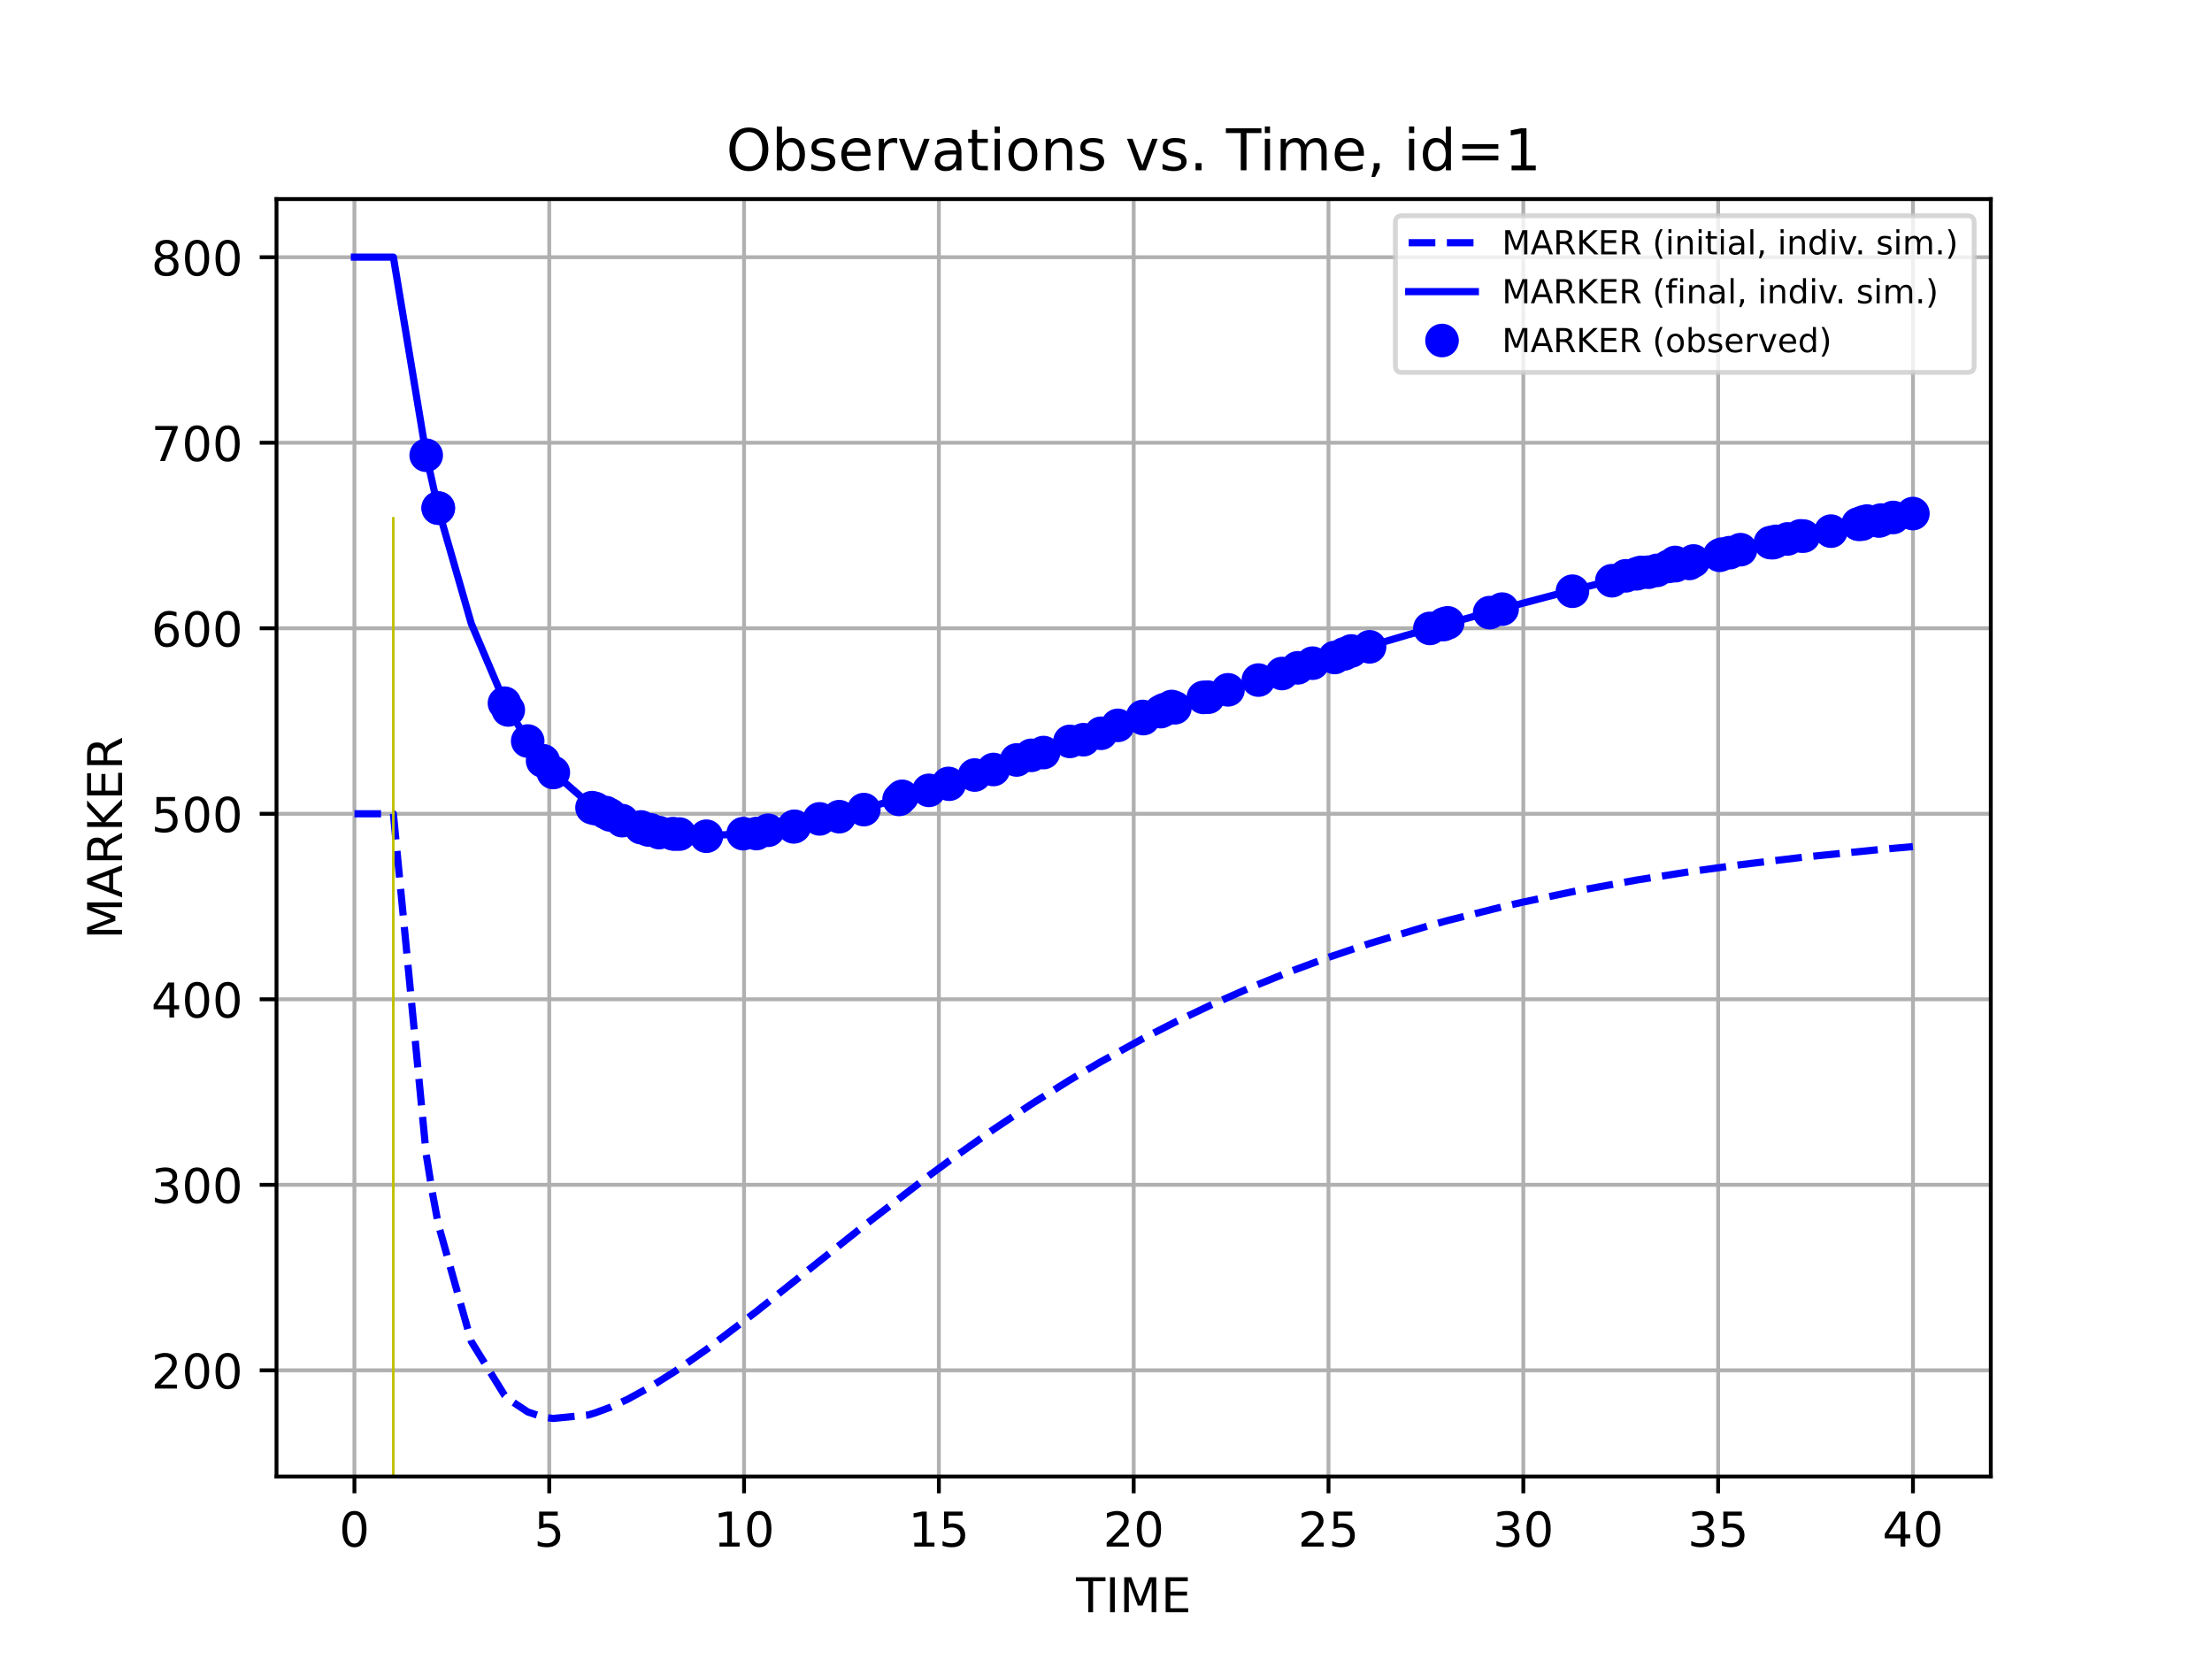 <?xml version="1.0" encoding="utf-8" standalone="no"?>
<!DOCTYPE svg PUBLIC "-//W3C//DTD SVG 1.1//EN"
  "http://www.w3.org/Graphics/SVG/1.1/DTD/svg11.dtd">
<!-- Created with matplotlib (https://matplotlib.org/) -->
<svg height="345.6pt" version="1.1" viewBox="0 0 460.8 345.6" width="460.8pt" xmlns="http://www.w3.org/2000/svg" xmlns:xlink="http://www.w3.org/1999/xlink">
 <defs>
  <style type="text/css">*{stroke-linecap:butt;stroke-linejoin:round;}</style>
 </defs>
 <g id="figure_1">
  <g id="patch_1">
   <path d="M 0 345.6 
L 460.8 345.6 
L 460.8 0 
L 0 0 
z
" style="fill:#ffffff;"/>
  </g>
  <g id="axes_1">
   <g id="patch_2">
    <path d="M 57.6 307.584 
L 414.72 307.584 
L 414.72 41.472 
L 57.6 41.472 
z
" style="fill:#ffffff;"/>
   </g>
   <g id="matplotlib.axis_1">
    <g id="xtick_1">
     <g id="line2d_1">
      <path clip-path="url(#p954322aeba)" d="M 73.833 307.584 
L 73.833 41.472 
" style="fill:none;stroke:#b0b0b0;stroke-linecap:square;stroke-width:0.8;"/>
     </g>
     <g id="line2d_2">
      <defs>
       <path d="M 0 0 
L 0 3.5 
" id="ma1363d4e1a" style="stroke:#000000;stroke-width:0.8;"/>
      </defs>
      <g>
       <use style="stroke:#000000;stroke-width:0.8;" x="73.833" xlink:href="#ma1363d4e1a" y="307.584"/>
      </g>
     </g>
     <g id="text_1">
      <!-- 0 -->
      <g transform="translate(70.651 322.182)scale(0.1 -0.1)">
       <defs>
        <path d="M 31.781 66.406 
Q 24.172 66.406 20.328 58.906 
Q 16.5 51.422 16.5 36.375 
Q 16.5 21.391 20.328 13.891 
Q 24.172 6.391 31.781 6.391 
Q 39.453 6.391 43.281 13.891 
Q 47.125 21.391 47.125 36.375 
Q 47.125 51.422 43.281 58.906 
Q 39.453 66.406 31.781 66.406 
z
M 31.781 74.219 
Q 44.047 74.219 50.516 64.516 
Q 56.984 54.828 56.984 36.375 
Q 56.984 17.969 50.516 8.266 
Q 44.047 -1.422 31.781 -1.422 
Q 19.531 -1.422 13.062 8.266 
Q 6.594 17.969 6.594 36.375 
Q 6.594 54.828 13.062 64.516 
Q 19.531 74.219 31.781 74.219 
z
" id="DejaVuSans-48"/>
       </defs>
       <use xlink:href="#DejaVuSans-48"/>
      </g>
     </g>
    </g>
    <g id="xtick_2">
     <g id="line2d_3">
      <path clip-path="url(#p954322aeba)" d="M 114.417 307.584 
L 114.417 41.472 
" style="fill:none;stroke:#b0b0b0;stroke-linecap:square;stroke-width:0.8;"/>
     </g>
     <g id="line2d_4">
      <g>
       <use style="stroke:#000000;stroke-width:0.8;" x="114.417" xlink:href="#ma1363d4e1a" y="307.584"/>
      </g>
     </g>
     <g id="text_2">
      <!-- 5 -->
      <g transform="translate(111.235 322.182)scale(0.1 -0.1)">
       <defs>
        <path d="M 10.797 72.906 
L 49.516 72.906 
L 49.516 64.594 
L 19.828 64.594 
L 19.828 46.734 
Q 21.969 47.469 24.109 47.828 
Q 26.266 48.188 28.422 48.188 
Q 40.625 48.188 47.75 41.5 
Q 54.891 34.812 54.891 23.391 
Q 54.891 11.625 47.562 5.094 
Q 40.234 -1.422 26.906 -1.422 
Q 22.312 -1.422 17.547 -0.641 
Q 12.797 0.141 7.719 1.703 
L 7.719 11.625 
Q 12.109 9.234 16.797 8.062 
Q 21.484 6.891 26.703 6.891 
Q 35.156 6.891 40.078 11.328 
Q 45.016 15.766 45.016 23.391 
Q 45.016 31 40.078 35.438 
Q 35.156 39.891 26.703 39.891 
Q 22.75 39.891 18.812 39.016 
Q 14.891 38.141 10.797 36.281 
z
" id="DejaVuSans-53"/>
       </defs>
       <use xlink:href="#DejaVuSans-53"/>
      </g>
     </g>
    </g>
    <g id="xtick_3">
     <g id="line2d_5">
      <path clip-path="url(#p954322aeba)" d="M 155.001 307.584 
L 155.001 41.472 
" style="fill:none;stroke:#b0b0b0;stroke-linecap:square;stroke-width:0.8;"/>
     </g>
     <g id="line2d_6">
      <g>
       <use style="stroke:#000000;stroke-width:0.8;" x="155.001" xlink:href="#ma1363d4e1a" y="307.584"/>
      </g>
     </g>
     <g id="text_3">
      <!-- 10 -->
      <g transform="translate(148.638 322.182)scale(0.1 -0.1)">
       <defs>
        <path d="M 12.406 8.297 
L 28.516 8.297 
L 28.516 63.922 
L 10.984 60.406 
L 10.984 69.391 
L 28.422 72.906 
L 38.281 72.906 
L 38.281 8.297 
L 54.391 8.297 
L 54.391 0 
L 12.406 0 
z
" id="DejaVuSans-49"/>
       </defs>
       <use xlink:href="#DejaVuSans-49"/>
       <use x="63.623" xlink:href="#DejaVuSans-48"/>
      </g>
     </g>
    </g>
    <g id="xtick_4">
     <g id="line2d_7">
      <path clip-path="url(#p954322aeba)" d="M 195.584 307.584 
L 195.584 41.472 
" style="fill:none;stroke:#b0b0b0;stroke-linecap:square;stroke-width:0.8;"/>
     </g>
     <g id="line2d_8">
      <g>
       <use style="stroke:#000000;stroke-width:0.8;" x="195.584" xlink:href="#ma1363d4e1a" y="307.584"/>
      </g>
     </g>
     <g id="text_4">
      <!-- 15 -->
      <g transform="translate(189.222 322.182)scale(0.1 -0.1)">
       <use xlink:href="#DejaVuSans-49"/>
       <use x="63.623" xlink:href="#DejaVuSans-53"/>
      </g>
     </g>
    </g>
    <g id="xtick_5">
     <g id="line2d_9">
      <path clip-path="url(#p954322aeba)" d="M 236.168 307.584 
L 236.168 41.472 
" style="fill:none;stroke:#b0b0b0;stroke-linecap:square;stroke-width:0.8;"/>
     </g>
     <g id="line2d_10">
      <g>
       <use style="stroke:#000000;stroke-width:0.8;" x="236.168" xlink:href="#ma1363d4e1a" y="307.584"/>
      </g>
     </g>
     <g id="text_5">
      <!-- 20 -->
      <g transform="translate(229.806 322.182)scale(0.1 -0.1)">
       <defs>
        <path d="M 19.188 8.297 
L 53.609 8.297 
L 53.609 0 
L 7.328 0 
L 7.328 8.297 
Q 12.938 14.109 22.625 23.891 
Q 32.328 33.688 34.812 36.531 
Q 39.547 41.844 41.422 45.531 
Q 43.312 49.219 43.312 52.781 
Q 43.312 58.594 39.234 62.25 
Q 35.156 65.922 28.609 65.922 
Q 23.969 65.922 18.812 64.312 
Q 13.672 62.703 7.812 59.422 
L 7.812 69.391 
Q 13.766 71.781 18.938 73 
Q 24.125 74.219 28.422 74.219 
Q 39.75 74.219 46.484 68.547 
Q 53.219 62.891 53.219 53.422 
Q 53.219 48.922 51.531 44.891 
Q 49.859 40.875 45.406 35.406 
Q 44.188 33.984 37.641 27.219 
Q 31.109 20.453 19.188 8.297 
z
" id="DejaVuSans-50"/>
       </defs>
       <use xlink:href="#DejaVuSans-50"/>
       <use x="63.623" xlink:href="#DejaVuSans-48"/>
      </g>
     </g>
    </g>
    <g id="xtick_6">
     <g id="line2d_11">
      <path clip-path="url(#p954322aeba)" d="M 276.752 307.584 
L 276.752 41.472 
" style="fill:none;stroke:#b0b0b0;stroke-linecap:square;stroke-width:0.8;"/>
     </g>
     <g id="line2d_12">
      <g>
       <use style="stroke:#000000;stroke-width:0.8;" x="276.752" xlink:href="#ma1363d4e1a" y="307.584"/>
      </g>
     </g>
     <g id="text_6">
      <!-- 25 -->
      <g transform="translate(270.39 322.182)scale(0.1 -0.1)">
       <use xlink:href="#DejaVuSans-50"/>
       <use x="63.623" xlink:href="#DejaVuSans-53"/>
      </g>
     </g>
    </g>
    <g id="xtick_7">
     <g id="line2d_13">
      <path clip-path="url(#p954322aeba)" d="M 317.336 307.584 
L 317.336 41.472 
" style="fill:none;stroke:#b0b0b0;stroke-linecap:square;stroke-width:0.8;"/>
     </g>
     <g id="line2d_14">
      <g>
       <use style="stroke:#000000;stroke-width:0.8;" x="317.336" xlink:href="#ma1363d4e1a" y="307.584"/>
      </g>
     </g>
     <g id="text_7">
      <!-- 30 -->
      <g transform="translate(310.974 322.182)scale(0.1 -0.1)">
       <defs>
        <path d="M 40.578 39.312 
Q 47.656 37.797 51.625 33 
Q 55.609 28.219 55.609 21.188 
Q 55.609 10.406 48.188 4.484 
Q 40.766 -1.422 27.094 -1.422 
Q 22.516 -1.422 17.656 -0.516 
Q 12.797 0.391 7.625 2.203 
L 7.625 11.719 
Q 11.719 9.328 16.594 8.109 
Q 21.484 6.891 26.812 6.891 
Q 36.078 6.891 40.938 10.547 
Q 45.797 14.203 45.797 21.188 
Q 45.797 27.641 41.281 31.266 
Q 36.766 34.906 28.719 34.906 
L 20.219 34.906 
L 20.219 43.016 
L 29.109 43.016 
Q 36.375 43.016 40.234 45.922 
Q 44.094 48.828 44.094 54.297 
Q 44.094 59.906 40.109 62.906 
Q 36.141 65.922 28.719 65.922 
Q 24.656 65.922 20.016 65.031 
Q 15.375 64.156 9.812 62.312 
L 9.812 71.094 
Q 15.438 72.656 20.344 73.438 
Q 25.25 74.219 29.594 74.219 
Q 40.828 74.219 47.359 69.109 
Q 53.906 64.016 53.906 55.328 
Q 53.906 49.266 50.438 45.094 
Q 46.969 40.922 40.578 39.312 
z
" id="DejaVuSans-51"/>
       </defs>
       <use xlink:href="#DejaVuSans-51"/>
       <use x="63.623" xlink:href="#DejaVuSans-48"/>
      </g>
     </g>
    </g>
    <g id="xtick_8">
     <g id="line2d_15">
      <path clip-path="url(#p954322aeba)" d="M 357.92 307.584 
L 357.92 41.472 
" style="fill:none;stroke:#b0b0b0;stroke-linecap:square;stroke-width:0.8;"/>
     </g>
     <g id="line2d_16">
      <g>
       <use style="stroke:#000000;stroke-width:0.8;" x="357.92" xlink:href="#ma1363d4e1a" y="307.584"/>
      </g>
     </g>
     <g id="text_8">
      <!-- 35 -->
      <g transform="translate(351.558 322.182)scale(0.1 -0.1)">
       <use xlink:href="#DejaVuSans-51"/>
       <use x="63.623" xlink:href="#DejaVuSans-53"/>
      </g>
     </g>
    </g>
    <g id="xtick_9">
     <g id="line2d_17">
      <path clip-path="url(#p954322aeba)" d="M 398.504 307.584 
L 398.504 41.472 
" style="fill:none;stroke:#b0b0b0;stroke-linecap:square;stroke-width:0.8;"/>
     </g>
     <g id="line2d_18">
      <g>
       <use style="stroke:#000000;stroke-width:0.8;" x="398.504" xlink:href="#ma1363d4e1a" y="307.584"/>
      </g>
     </g>
     <g id="text_9">
      <!-- 40 -->
      <g transform="translate(392.141 322.182)scale(0.1 -0.1)">
       <defs>
        <path d="M 37.797 64.312 
L 12.891 25.391 
L 37.797 25.391 
z
M 35.203 72.906 
L 47.609 72.906 
L 47.609 25.391 
L 58.016 25.391 
L 58.016 17.188 
L 47.609 17.188 
L 47.609 0 
L 37.797 0 
L 37.797 17.188 
L 4.891 17.188 
L 4.891 26.703 
z
" id="DejaVuSans-52"/>
       </defs>
       <use xlink:href="#DejaVuSans-52"/>
       <use x="63.623" xlink:href="#DejaVuSans-48"/>
      </g>
     </g>
    </g>
    <g id="text_10">
     <!-- TIME -->
     <g transform="translate(224.158 335.861)scale(0.1 -0.1)">
      <defs>
       <path d="M -0.297 72.906 
L 61.375 72.906 
L 61.375 64.594 
L 35.5 64.594 
L 35.5 0 
L 25.594 0 
L 25.594 64.594 
L -0.297 64.594 
z
" id="DejaVuSans-84"/>
       <path d="M 9.812 72.906 
L 19.672 72.906 
L 19.672 0 
L 9.812 0 
z
" id="DejaVuSans-73"/>
       <path d="M 9.812 72.906 
L 24.516 72.906 
L 43.109 23.297 
L 61.812 72.906 
L 76.516 72.906 
L 76.516 0 
L 66.891 0 
L 66.891 64.016 
L 48.094 14.016 
L 38.188 14.016 
L 19.391 64.016 
L 19.391 0 
L 9.812 0 
z
" id="DejaVuSans-77"/>
       <path d="M 9.812 72.906 
L 55.906 72.906 
L 55.906 64.594 
L 19.672 64.594 
L 19.672 43.016 
L 54.391 43.016 
L 54.391 34.719 
L 19.672 34.719 
L 19.672 8.297 
L 56.781 8.297 
L 56.781 0 
L 9.812 0 
z
" id="DejaVuSans-69"/>
      </defs>
      <use xlink:href="#DejaVuSans-84"/>
      <use x="61.084" xlink:href="#DejaVuSans-73"/>
      <use x="90.576" xlink:href="#DejaVuSans-77"/>
      <use x="176.855" xlink:href="#DejaVuSans-69"/>
     </g>
    </g>
   </g>
   <g id="matplotlib.axis_2">
    <g id="ytick_1">
     <g id="line2d_19">
      <path clip-path="url(#p954322aeba)" d="M 57.6 285.463 
L 414.72 285.463 
" style="fill:none;stroke:#b0b0b0;stroke-linecap:square;stroke-width:0.8;"/>
     </g>
     <g id="line2d_20">
      <defs>
       <path d="M 0 0 
L -3.5 0 
" id="m8d30c77fad" style="stroke:#000000;stroke-width:0.8;"/>
      </defs>
      <g>
       <use style="stroke:#000000;stroke-width:0.8;" x="57.6" xlink:href="#m8d30c77fad" y="285.463"/>
      </g>
     </g>
     <g id="text_11">
      <!-- 200 -->
      <g transform="translate(31.512 289.262)scale(0.1 -0.1)">
       <use xlink:href="#DejaVuSans-50"/>
       <use x="63.623" xlink:href="#DejaVuSans-48"/>
       <use x="127.246" xlink:href="#DejaVuSans-48"/>
      </g>
     </g>
    </g>
    <g id="ytick_2">
     <g id="line2d_21">
      <path clip-path="url(#p954322aeba)" d="M 57.6 246.817 
L 414.72 246.817 
" style="fill:none;stroke:#b0b0b0;stroke-linecap:square;stroke-width:0.8;"/>
     </g>
     <g id="line2d_22">
      <g>
       <use style="stroke:#000000;stroke-width:0.8;" x="57.6" xlink:href="#m8d30c77fad" y="246.817"/>
      </g>
     </g>
     <g id="text_12">
      <!-- 300 -->
      <g transform="translate(31.512 250.616)scale(0.1 -0.1)">
       <use xlink:href="#DejaVuSans-51"/>
       <use x="63.623" xlink:href="#DejaVuSans-48"/>
       <use x="127.246" xlink:href="#DejaVuSans-48"/>
      </g>
     </g>
    </g>
    <g id="ytick_3">
     <g id="line2d_23">
      <path clip-path="url(#p954322aeba)" d="M 57.6 208.171 
L 414.72 208.171 
" style="fill:none;stroke:#b0b0b0;stroke-linecap:square;stroke-width:0.8;"/>
     </g>
     <g id="line2d_24">
      <g>
       <use style="stroke:#000000;stroke-width:0.8;" x="57.6" xlink:href="#m8d30c77fad" y="208.171"/>
      </g>
     </g>
     <g id="text_13">
      <!-- 400 -->
      <g transform="translate(31.512 211.97)scale(0.1 -0.1)">
       <use xlink:href="#DejaVuSans-52"/>
       <use x="63.623" xlink:href="#DejaVuSans-48"/>
       <use x="127.246" xlink:href="#DejaVuSans-48"/>
      </g>
     </g>
    </g>
    <g id="ytick_4">
     <g id="line2d_25">
      <path clip-path="url(#p954322aeba)" d="M 57.6 169.525 
L 414.72 169.525 
" style="fill:none;stroke:#b0b0b0;stroke-linecap:square;stroke-width:0.8;"/>
     </g>
     <g id="line2d_26">
      <g>
       <use style="stroke:#000000;stroke-width:0.8;" x="57.6" xlink:href="#m8d30c77fad" y="169.525"/>
      </g>
     </g>
     <g id="text_14">
      <!-- 500 -->
      <g transform="translate(31.512 173.324)scale(0.1 -0.1)">
       <use xlink:href="#DejaVuSans-53"/>
       <use x="63.623" xlink:href="#DejaVuSans-48"/>
       <use x="127.246" xlink:href="#DejaVuSans-48"/>
      </g>
     </g>
    </g>
    <g id="ytick_5">
     <g id="line2d_27">
      <path clip-path="url(#p954322aeba)" d="M 57.6 130.879 
L 414.72 130.879 
" style="fill:none;stroke:#b0b0b0;stroke-linecap:square;stroke-width:0.8;"/>
     </g>
     <g id="line2d_28">
      <g>
       <use style="stroke:#000000;stroke-width:0.8;" x="57.6" xlink:href="#m8d30c77fad" y="130.879"/>
      </g>
     </g>
     <g id="text_15">
      <!-- 600 -->
      <g transform="translate(31.512 134.678)scale(0.1 -0.1)">
       <defs>
        <path d="M 33.016 40.375 
Q 26.375 40.375 22.484 35.828 
Q 18.609 31.297 18.609 23.391 
Q 18.609 15.531 22.484 10.953 
Q 26.375 6.391 33.016 6.391 
Q 39.656 6.391 43.531 10.953 
Q 47.406 15.531 47.406 23.391 
Q 47.406 31.297 43.531 35.828 
Q 39.656 40.375 33.016 40.375 
z
M 52.594 71.297 
L 52.594 62.312 
Q 48.875 64.062 45.094 64.984 
Q 41.312 65.922 37.594 65.922 
Q 27.828 65.922 22.672 59.328 
Q 17.531 52.734 16.797 39.406 
Q 19.672 43.656 24.016 45.922 
Q 28.375 48.188 33.594 48.188 
Q 44.578 48.188 50.953 41.516 
Q 57.328 34.859 57.328 23.391 
Q 57.328 12.156 50.688 5.359 
Q 44.047 -1.422 33.016 -1.422 
Q 20.359 -1.422 13.672 8.266 
Q 6.984 17.969 6.984 36.375 
Q 6.984 53.656 15.188 63.938 
Q 23.391 74.219 37.203 74.219 
Q 40.922 74.219 44.703 73.484 
Q 48.484 72.75 52.594 71.297 
z
" id="DejaVuSans-54"/>
       </defs>
       <use xlink:href="#DejaVuSans-54"/>
       <use x="63.623" xlink:href="#DejaVuSans-48"/>
       <use x="127.246" xlink:href="#DejaVuSans-48"/>
      </g>
     </g>
    </g>
    <g id="ytick_6">
     <g id="line2d_29">
      <path clip-path="url(#p954322aeba)" d="M 57.6 92.233 
L 414.72 92.233 
" style="fill:none;stroke:#b0b0b0;stroke-linecap:square;stroke-width:0.8;"/>
     </g>
     <g id="line2d_30">
      <g>
       <use style="stroke:#000000;stroke-width:0.8;" x="57.6" xlink:href="#m8d30c77fad" y="92.233"/>
      </g>
     </g>
     <g id="text_16">
      <!-- 700 -->
      <g transform="translate(31.512 96.032)scale(0.1 -0.1)">
       <defs>
        <path d="M 8.203 72.906 
L 55.078 72.906 
L 55.078 68.703 
L 28.609 0 
L 18.312 0 
L 43.219 64.594 
L 8.203 64.594 
z
" id="DejaVuSans-55"/>
       </defs>
       <use xlink:href="#DejaVuSans-55"/>
       <use x="63.623" xlink:href="#DejaVuSans-48"/>
       <use x="127.246" xlink:href="#DejaVuSans-48"/>
      </g>
     </g>
    </g>
    <g id="ytick_7">
     <g id="line2d_31">
      <path clip-path="url(#p954322aeba)" d="M 57.6 53.587 
L 414.72 53.587 
" style="fill:none;stroke:#b0b0b0;stroke-linecap:square;stroke-width:0.8;"/>
     </g>
     <g id="line2d_32">
      <g>
       <use style="stroke:#000000;stroke-width:0.8;" x="57.6" xlink:href="#m8d30c77fad" y="53.587"/>
      </g>
     </g>
     <g id="text_17">
      <!-- 800 -->
      <g transform="translate(31.512 57.387)scale(0.1 -0.1)">
       <defs>
        <path d="M 31.781 34.625 
Q 24.75 34.625 20.719 30.859 
Q 16.703 27.094 16.703 20.516 
Q 16.703 13.922 20.719 10.156 
Q 24.75 6.391 31.781 6.391 
Q 38.812 6.391 42.859 10.172 
Q 46.922 13.969 46.922 20.516 
Q 46.922 27.094 42.891 30.859 
Q 38.875 34.625 31.781 34.625 
z
M 21.922 38.812 
Q 15.578 40.375 12.031 44.719 
Q 8.5 49.078 8.5 55.328 
Q 8.5 64.062 14.719 69.141 
Q 20.953 74.219 31.781 74.219 
Q 42.672 74.219 48.875 69.141 
Q 55.078 64.062 55.078 55.328 
Q 55.078 49.078 51.531 44.719 
Q 48 40.375 41.703 38.812 
Q 48.828 37.156 52.797 32.312 
Q 56.781 27.484 56.781 20.516 
Q 56.781 9.906 50.312 4.234 
Q 43.844 -1.422 31.781 -1.422 
Q 19.734 -1.422 13.25 4.234 
Q 6.781 9.906 6.781 20.516 
Q 6.781 27.484 10.781 32.312 
Q 14.797 37.156 21.922 38.812 
z
M 18.312 54.391 
Q 18.312 48.734 21.844 45.562 
Q 25.391 42.391 31.781 42.391 
Q 38.141 42.391 41.719 45.562 
Q 45.312 48.734 45.312 54.391 
Q 45.312 60.062 41.719 63.234 
Q 38.141 66.406 31.781 66.406 
Q 25.391 66.406 21.844 63.234 
Q 18.312 60.062 18.312 54.391 
z
" id="DejaVuSans-56"/>
       </defs>
       <use xlink:href="#DejaVuSans-56"/>
       <use x="63.623" xlink:href="#DejaVuSans-48"/>
       <use x="127.246" xlink:href="#DejaVuSans-48"/>
      </g>
     </g>
    </g>
    <g id="text_18">
     <!-- MARKER -->
     <g transform="translate(25.433 195.649)rotate(-90)scale(0.1 -0.1)">
      <defs>
       <path d="M 34.188 63.188 
L 20.797 26.906 
L 47.609 26.906 
z
M 28.609 72.906 
L 39.797 72.906 
L 67.578 0 
L 57.328 0 
L 50.688 18.703 
L 17.828 18.703 
L 11.188 0 
L 0.781 0 
z
" id="DejaVuSans-65"/>
       <path d="M 44.391 34.188 
Q 47.562 33.109 50.562 29.594 
Q 53.562 26.078 56.594 19.922 
L 66.609 0 
L 56 0 
L 46.688 18.703 
Q 43.062 26.031 39.672 28.422 
Q 36.281 30.812 30.422 30.812 
L 19.672 30.812 
L 19.672 0 
L 9.812 0 
L 9.812 72.906 
L 32.078 72.906 
Q 44.578 72.906 50.734 67.672 
Q 56.891 62.453 56.891 51.906 
Q 56.891 45.016 53.688 40.469 
Q 50.484 35.938 44.391 34.188 
z
M 19.672 64.797 
L 19.672 38.922 
L 32.078 38.922 
Q 39.203 38.922 42.844 42.219 
Q 46.484 45.516 46.484 51.906 
Q 46.484 58.297 42.844 61.547 
Q 39.203 64.797 32.078 64.797 
z
" id="DejaVuSans-82"/>
       <path d="M 9.812 72.906 
L 19.672 72.906 
L 19.672 42.094 
L 52.391 72.906 
L 65.094 72.906 
L 28.906 38.922 
L 67.672 0 
L 54.688 0 
L 19.672 35.109 
L 19.672 0 
L 9.812 0 
z
" id="DejaVuSans-75"/>
      </defs>
      <use xlink:href="#DejaVuSans-77"/>
      <use x="86.279" xlink:href="#DejaVuSans-65"/>
      <use x="154.688" xlink:href="#DejaVuSans-82"/>
      <use x="224.17" xlink:href="#DejaVuSans-75"/>
      <use x="289.746" xlink:href="#DejaVuSans-69"/>
      <use x="352.93" xlink:href="#DejaVuSans-82"/>
     </g>
    </g>
   </g>
   <g id="line2d_33">
    <path clip-path="url(#p954322aeba)" d="M 73.833 169.525 
L 81.95 169.525 
L 88.787 240.481 
L 90.066 248.415 
L 91.31 255.094 
L 98.183 279.479 
L 105.093 290.639 
L 106.3 291.718 
L 109.93 294.122 
L 113.191 295.233 
L 115.264 295.488 
L 122.533 294.769 
L 124.038 294.31 
L 127.091 293.178 
L 130.65 291.549 
L 135.503 288.898 
L 140.507 285.747 
L 141.538 285.055 
L 147.151 281.127 
L 157.575 273.205 
L 171.234 262.306 
L 179.956 255.359 
L 193.51 244.927 
L 197.735 241.814 
L 206.952 235.287 
L 214.831 230.027 
L 222.881 224.981 
L 229.364 221.162 
L 238.182 216.307 
L 244.753 212.945 
L 252.402 209.294 
L 260.519 205.718 
L 268.635 202.438 
L 276.752 199.433 
L 285.307 196.548 
L 297.87 192.773 
L 301.572 191.762 
L 312.917 188.919 
L 317.336 187.909 
L 327.569 185.763 
L 340.938 183.328 
L 351.915 181.605 
L 362.578 180.132 
L 375.71 178.562 
L 391.863 176.943 
L 398.487 176.367 
L 398.487 176.367 
" style="fill:none;stroke:#0000ff;stroke-dasharray:5.55,2.4;stroke-dashoffset:0;stroke-width:1.5;"/>
   </g>
   <g id="line2d_34">
    <path clip-path="url(#p954322aeba)" d="M 81.95 307.584 
L 81.95 108 
" style="fill:none;stroke:#bfbf00;stroke-linecap:square;stroke-opacity:0.8;stroke-width:0.5;"/>
   </g>
   <g id="line2d_35">
    <path clip-path="url(#p954322aeba)" d="M 73.833 53.568 
L 81.95 53.568 
L 88.787 94.767 
L 91.31 106.055 
L 98.183 129.92 
L 105.093 146.186 
L 106.3 148.382 
L 109.93 154.277 
L 113.191 158.619 
L 115.264 160.931 
L 122.533 167.265 
L 124.038 168.211 
L 127.091 169.873 
L 130.65 171.393 
L 135.025 172.734 
L 137.305 173.227 
L 140.507 173.709 
L 141.538 173.815 
L 147.151 174.103 
L 155.001 173.688 
L 160.003 173.027 
L 165.51 172.034 
L 171.234 170.772 
L 179.956 168.498 
L 187.935 166.157 
L 197.735 163.055 
L 217.383 156.484 
L 244.753 147.279 
L 262.142 141.656 
L 280.026 136.143 
L 292.986 132.334 
L 310.33 127.486 
L 325.453 123.489 
L 341.806 119.404 
L 358.686 115.435 
L 375.71 111.672 
L 394.388 107.803 
L 398.487 106.99 
L 398.487 106.99 
" style="fill:none;stroke:#0000ff;stroke-linecap:square;stroke-width:1.5;"/>
   </g>
   <g id="line2d_36">
    <path clip-path="url(#p954322aeba)" d="M 81.95 307.584 
L 81.95 108 
" style="fill:none;stroke:#bfbf00;stroke-linecap:square;stroke-opacity:0.8;stroke-width:0.5;"/>
   </g>
   <g id="line2d_37">
    <defs>
     <path d="M 0 3 
C 0.796 3 1.559 2.684 2.121 2.121 
C 2.684 1.559 3 0.796 3 0 
C 3 -0.796 2.684 -1.559 2.121 -2.121 
C 1.559 -2.684 0.796 -3 0 -3 
C -0.796 -3 -1.559 -2.684 -2.121 -2.121 
C -2.684 -1.559 -3 -0.796 -3 0 
C -3 0.796 -2.684 1.559 -2.121 2.121 
C -1.559 2.684 -0.796 3 0 3 
z
" id="m1d41ad0bda" style="stroke:#0000ff;"/>
    </defs>
    <g clip-path="url(#p954322aeba)">
     <use style="fill:#0000ff;stroke:#0000ff;" x="88.787" xlink:href="#m1d41ad0bda" y="94.839"/>
     <use style="fill:#0000ff;stroke:#0000ff;" x="91.285" xlink:href="#m1d41ad0bda" y="105.85"/>
     <use style="fill:#0000ff;stroke:#0000ff;" x="91.31" xlink:href="#m1d41ad0bda" y="105.842"/>
     <use style="fill:#0000ff;stroke:#0000ff;" x="105.093" xlink:href="#m1d41ad0bda" y="146.483"/>
     <use style="fill:#0000ff;stroke:#0000ff;" x="105.882" xlink:href="#m1d41ad0bda" y="147.896"/>
     <use style="fill:#0000ff;stroke:#0000ff;" x="109.93" xlink:href="#m1d41ad0bda" y="154.372"/>
     <use style="fill:#0000ff;stroke:#0000ff;" x="113.037" xlink:href="#m1d41ad0bda" y="158.494"/>
     <use style="fill:#0000ff;stroke:#0000ff;" x="113.191" xlink:href="#m1d41ad0bda" y="158.53"/>
     <use style="fill:#0000ff;stroke:#0000ff;" x="115.264" xlink:href="#m1d41ad0bda" y="160.925"/>
     <use style="fill:#0000ff;stroke:#0000ff;" x="123.329" xlink:href="#m1d41ad0bda" y="168.25"/>
     <use style="fill:#0000ff;stroke:#0000ff;" x="124.038" xlink:href="#m1d41ad0bda" y="168.452"/>
     <use style="fill:#0000ff;stroke:#0000ff;" x="126.162" xlink:href="#m1d41ad0bda" y="169.267"/>
     <use style="fill:#0000ff;stroke:#0000ff;" x="127.091" xlink:href="#m1d41ad0bda" y="169.764"/>
     <use style="fill:#0000ff;stroke:#0000ff;" x="129.6" xlink:href="#m1d41ad0bda" y="170.956"/>
     <use style="fill:#0000ff;stroke:#0000ff;" x="133.524" xlink:href="#m1d41ad0bda" y="172.271"/>
     <use style="fill:#0000ff;stroke:#0000ff;" x="133.572" xlink:href="#m1d41ad0bda" y="172.419"/>
     <use style="fill:#0000ff;stroke:#0000ff;" x="135.025" xlink:href="#m1d41ad0bda" y="172.878"/>
     <use style="fill:#0000ff;stroke:#0000ff;" x="135.503" xlink:href="#m1d41ad0bda" y="172.871"/>
     <use style="fill:#0000ff;stroke:#0000ff;" x="137.305" xlink:href="#m1d41ad0bda" y="173.444"/>
     <use style="fill:#0000ff;stroke:#0000ff;" x="140.124" xlink:href="#m1d41ad0bda" y="173.675"/>
     <use style="fill:#0000ff;stroke:#0000ff;" x="140.507" xlink:href="#m1d41ad0bda" y="173.754"/>
     <use style="fill:#0000ff;stroke:#0000ff;" x="141.538" xlink:href="#m1d41ad0bda" y="173.75"/>
     <use style="fill:#0000ff;stroke:#0000ff;" x="147.151" xlink:href="#m1d41ad0bda" y="174.204"/>
     <use style="fill:#0000ff;stroke:#0000ff;" x="154.811" xlink:href="#m1d41ad0bda" y="173.666"/>
     <use style="fill:#0000ff;stroke:#0000ff;" x="157.575" xlink:href="#m1d41ad0bda" y="173.643"/>
     <use style="fill:#0000ff;stroke:#0000ff;" x="160.003" xlink:href="#m1d41ad0bda" y="172.96"/>
     <use style="fill:#0000ff;stroke:#0000ff;" x="165.345" xlink:href="#m1d41ad0bda" y="172.254"/>
     <use style="fill:#0000ff;stroke:#0000ff;" x="165.51" xlink:href="#m1d41ad0bda" y="172.128"/>
     <use style="fill:#0000ff;stroke:#0000ff;" x="170.734" xlink:href="#m1d41ad0bda" y="170.591"/>
     <use style="fill:#0000ff;stroke:#0000ff;" x="174.827" xlink:href="#m1d41ad0bda" y="170.13"/>
     <use style="fill:#0000ff;stroke:#0000ff;" x="179.956" xlink:href="#m1d41ad0bda" y="168.655"/>
     <use style="fill:#0000ff;stroke:#0000ff;" x="187.297" xlink:href="#m1d41ad0bda" y="166.532"/>
     <use style="fill:#0000ff;stroke:#0000ff;" x="187.935" xlink:href="#m1d41ad0bda" y="165.891"/>
     <use style="fill:#0000ff;stroke:#0000ff;" x="193.51" xlink:href="#m1d41ad0bda" y="164.647"/>
     <use style="fill:#0000ff;stroke:#0000ff;" x="197.576" xlink:href="#m1d41ad0bda" y="163.205"/>
     <use style="fill:#0000ff;stroke:#0000ff;" x="197.735" xlink:href="#m1d41ad0bda" y="163.366"/>
     <use style="fill:#0000ff;stroke:#0000ff;" x="203.039" xlink:href="#m1d41ad0bda" y="161.454"/>
     <use style="fill:#0000ff;stroke:#0000ff;" x="206.952" xlink:href="#m1d41ad0bda" y="160.3"/>
     <use style="fill:#0000ff;stroke:#0000ff;" x="211.787" xlink:href="#m1d41ad0bda" y="158.317"/>
     <use style="fill:#0000ff;stroke:#0000ff;" x="214.831" xlink:href="#m1d41ad0bda" y="157.352"/>
     <use style="fill:#0000ff;stroke:#0000ff;" x="217.383" xlink:href="#m1d41ad0bda" y="156.773"/>
     <use style="fill:#0000ff;stroke:#0000ff;" x="222.881" xlink:href="#m1d41ad0bda" y="154.447"/>
     <use style="fill:#0000ff;stroke:#0000ff;" x="225.696" xlink:href="#m1d41ad0bda" y="154.096"/>
     <use style="fill:#0000ff;stroke:#0000ff;" x="229.364" xlink:href="#m1d41ad0bda" y="152.758"/>
     <use style="fill:#0000ff;stroke:#0000ff;" x="232.867" xlink:href="#m1d41ad0bda" y="151.107"/>
     <use style="fill:#0000ff;stroke:#0000ff;" x="238.039" xlink:href="#m1d41ad0bda" y="149.257"/>
     <use style="fill:#0000ff;stroke:#0000ff;" x="238.182" xlink:href="#m1d41ad0bda" y="149.695"/>
     <use style="fill:#0000ff;stroke:#0000ff;" x="241.782" xlink:href="#m1d41ad0bda" y="148.246"/>
     <use style="fill:#0000ff;stroke:#0000ff;" x="242.517" xlink:href="#m1d41ad0bda" y="147.846"/>
     <use style="fill:#0000ff;stroke:#0000ff;" x="244.08" xlink:href="#m1d41ad0bda" y="147.181"/>
     <use style="fill:#0000ff;stroke:#0000ff;" x="244.753" xlink:href="#m1d41ad0bda" y="147.439"/>
     <use style="fill:#0000ff;stroke:#0000ff;" x="250.692" xlink:href="#m1d41ad0bda" y="145.28"/>
     <use style="fill:#0000ff;stroke:#0000ff;" x="251.692" xlink:href="#m1d41ad0bda" y="145.241"/>
     <use style="fill:#0000ff;stroke:#0000ff;" x="255.814" xlink:href="#m1d41ad0bda" y="143.703"/>
     <use style="fill:#0000ff;stroke:#0000ff;" x="262.142" xlink:href="#m1d41ad0bda" y="141.671"/>
     <use style="fill:#0000ff;stroke:#0000ff;" x="267.061" xlink:href="#m1d41ad0bda" y="140.309"/>
     <use style="fill:#0000ff;stroke:#0000ff;" x="270.344" xlink:href="#m1d41ad0bda" y="139.123"/>
     <use style="fill:#0000ff;stroke:#0000ff;" x="273.434" xlink:href="#m1d41ad0bda" y="138.152"/>
     <use style="fill:#0000ff;stroke:#0000ff;" x="278.041" xlink:href="#m1d41ad0bda" y="136.967"/>
     <use style="fill:#0000ff;stroke:#0000ff;" x="280.026" xlink:href="#m1d41ad0bda" y="136.217"/>
     <use style="fill:#0000ff;stroke:#0000ff;" x="281.5" xlink:href="#m1d41ad0bda" y="135.607"/>
     <use style="fill:#0000ff;stroke:#0000ff;" x="285.307" xlink:href="#m1d41ad0bda" y="134.746"/>
     <use style="fill:#0000ff;stroke:#0000ff;" x="297.87" xlink:href="#m1d41ad0bda" y="130.91"/>
     <use style="fill:#0000ff;stroke:#0000ff;" x="300.695" xlink:href="#m1d41ad0bda" y="130.112"/>
     <use style="fill:#0000ff;stroke:#0000ff;" x="300.905" xlink:href="#m1d41ad0bda" y="129.945"/>
     <use style="fill:#0000ff;stroke:#0000ff;" x="301.572" xlink:href="#m1d41ad0bda" y="129.75"/>
     <use style="fill:#0000ff;stroke:#0000ff;" x="310.33" xlink:href="#m1d41ad0bda" y="127.62"/>
     <use style="fill:#0000ff;stroke:#0000ff;" x="312.917" xlink:href="#m1d41ad0bda" y="126.895"/>
     <use style="fill:#0000ff;stroke:#0000ff;" x="327.569" xlink:href="#m1d41ad0bda" y="123.164"/>
     <use style="fill:#0000ff;stroke:#0000ff;" x="335.782" xlink:href="#m1d41ad0bda" y="120.977"/>
     <use style="fill:#0000ff;stroke:#0000ff;" x="338.682" xlink:href="#m1d41ad0bda" y="119.953"/>
     <use style="fill:#0000ff;stroke:#0000ff;" x="340.938" xlink:href="#m1d41ad0bda" y="119.533"/>
     <use style="fill:#0000ff;stroke:#0000ff;" x="341.806" xlink:href="#m1d41ad0bda" y="119.25"/>
     <use style="fill:#0000ff;stroke:#0000ff;" x="343.397" xlink:href="#m1d41ad0bda" y="119.201"/>
     <use style="fill:#0000ff;stroke:#0000ff;" x="345.169" xlink:href="#m1d41ad0bda" y="118.82"/>
     <use style="fill:#0000ff;stroke:#0000ff;" x="347.586" xlink:href="#m1d41ad0bda" y="118.002"/>
     <use style="fill:#0000ff;stroke:#0000ff;" x="348.963" xlink:href="#m1d41ad0bda" y="117.173"/>
     <use style="fill:#0000ff;stroke:#0000ff;" x="349.023" xlink:href="#m1d41ad0bda" y="117.842"/>
     <use style="fill:#0000ff;stroke:#0000ff;" x="351.915" xlink:href="#m1d41ad0bda" y="117.373"/>
     <use style="fill:#0000ff;stroke:#0000ff;" x="352.785" xlink:href="#m1d41ad0bda" y="116.863"/>
     <use style="fill:#0000ff;stroke:#0000ff;" x="358.24" xlink:href="#m1d41ad0bda" y="115.68"/>
     <use style="fill:#0000ff;stroke:#0000ff;" x="358.686" xlink:href="#m1d41ad0bda" y="115.442"/>
     <use style="fill:#0000ff;stroke:#0000ff;" x="360.328" xlink:href="#m1d41ad0bda" y="115.129"/>
     <use style="fill:#0000ff;stroke:#0000ff;" x="362.578" xlink:href="#m1d41ad0bda" y="114.507"/>
     <use style="fill:#0000ff;stroke:#0000ff;" x="368.815" xlink:href="#m1d41ad0bda" y="113.031"/>
     <use style="fill:#0000ff;stroke:#0000ff;" x="369.366" xlink:href="#m1d41ad0bda" y="113.047"/>
     <use style="fill:#0000ff;stroke:#0000ff;" x="369.955" xlink:href="#m1d41ad0bda" y="112.776"/>
     <use style="fill:#0000ff;stroke:#0000ff;" x="372.392" xlink:href="#m1d41ad0bda" y="112.268"/>
     <use style="fill:#0000ff;stroke:#0000ff;" x="375.071" xlink:href="#m1d41ad0bda" y="111.631"/>
     <use style="fill:#0000ff;stroke:#0000ff;" x="375.71" xlink:href="#m1d41ad0bda" y="111.675"/>
     <use style="fill:#0000ff;stroke:#0000ff;" x="381.424" xlink:href="#m1d41ad0bda" y="110.646"/>
     <use style="fill:#0000ff;stroke:#0000ff;" x="387.084" xlink:href="#m1d41ad0bda" y="109.155"/>
     <use style="fill:#0000ff;stroke:#0000ff;" x="387.248" xlink:href="#m1d41ad0bda" y="109.221"/>
     <use style="fill:#0000ff;stroke:#0000ff;" x="387.9" xlink:href="#m1d41ad0bda" y="109.177"/>
     <use style="fill:#0000ff;stroke:#0000ff;" x="388.171" xlink:href="#m1d41ad0bda" y="108.753"/>
     <use style="fill:#0000ff;stroke:#0000ff;" x="388.927" xlink:href="#m1d41ad0bda" y="108.552"/>
     <use style="fill:#0000ff;stroke:#0000ff;" x="391.417" xlink:href="#m1d41ad0bda" y="108.537"/>
     <use style="fill:#0000ff;stroke:#0000ff;" x="391.863" xlink:href="#m1d41ad0bda" y="108.339"/>
     <use style="fill:#0000ff;stroke:#0000ff;" x="394.388" xlink:href="#m1d41ad0bda" y="107.797"/>
     <use style="fill:#0000ff;stroke:#0000ff;" x="398.487" xlink:href="#m1d41ad0bda" y="106.985"/>
    </g>
   </g>
   <g id="line2d_38">
    <path clip-path="url(#p954322aeba)" d="M 81.95 307.584 
L 81.95 108 
" style="fill:none;stroke:#bfbf00;stroke-linecap:square;stroke-opacity:0.8;stroke-width:0.5;"/>
   </g>
   <g id="patch_3">
    <path d="M 57.6 307.584 
L 57.6 41.472 
" style="fill:none;stroke:#000000;stroke-linecap:square;stroke-linejoin:miter;stroke-width:0.8;"/>
   </g>
   <g id="patch_4">
    <path d="M 414.72 307.584 
L 414.72 41.472 
" style="fill:none;stroke:#000000;stroke-linecap:square;stroke-linejoin:miter;stroke-width:0.8;"/>
   </g>
   <g id="patch_5">
    <path d="M 57.6 307.584 
L 414.72 307.584 
" style="fill:none;stroke:#000000;stroke-linecap:square;stroke-linejoin:miter;stroke-width:0.8;"/>
   </g>
   <g id="patch_6">
    <path d="M 57.6 41.472 
L 414.72 41.472 
" style="fill:none;stroke:#000000;stroke-linecap:square;stroke-linejoin:miter;stroke-width:0.8;"/>
   </g>
   <g id="text_19">
    <!-- Observations vs. Time, id=1 -->
    <g transform="translate(151.284 35.472)scale(0.12 -0.12)">
     <defs>
      <path d="M 39.406 66.219 
Q 28.656 66.219 22.328 58.203 
Q 16.016 50.203 16.016 36.375 
Q 16.016 22.609 22.328 14.594 
Q 28.656 6.594 39.406 6.594 
Q 50.141 6.594 56.422 14.594 
Q 62.703 22.609 62.703 36.375 
Q 62.703 50.203 56.422 58.203 
Q 50.141 66.219 39.406 66.219 
z
M 39.406 74.219 
Q 54.734 74.219 63.906 63.938 
Q 73.094 53.656 73.094 36.375 
Q 73.094 19.141 63.906 8.859 
Q 54.734 -1.422 39.406 -1.422 
Q 24.031 -1.422 14.812 8.828 
Q 5.609 19.094 5.609 36.375 
Q 5.609 53.656 14.812 63.938 
Q 24.031 74.219 39.406 74.219 
z
" id="DejaVuSans-79"/>
      <path d="M 48.688 27.297 
Q 48.688 37.203 44.609 42.844 
Q 40.531 48.484 33.406 48.484 
Q 26.266 48.484 22.188 42.844 
Q 18.109 37.203 18.109 27.297 
Q 18.109 17.391 22.188 11.75 
Q 26.266 6.109 33.406 6.109 
Q 40.531 6.109 44.609 11.75 
Q 48.688 17.391 48.688 27.297 
z
M 18.109 46.391 
Q 20.953 51.266 25.266 53.625 
Q 29.594 56 35.594 56 
Q 45.562 56 51.781 48.094 
Q 58.016 40.188 58.016 27.297 
Q 58.016 14.406 51.781 6.484 
Q 45.562 -1.422 35.594 -1.422 
Q 29.594 -1.422 25.266 0.953 
Q 20.953 3.328 18.109 8.203 
L 18.109 0 
L 9.078 0 
L 9.078 75.984 
L 18.109 75.984 
z
" id="DejaVuSans-98"/>
      <path d="M 44.281 53.078 
L 44.281 44.578 
Q 40.484 46.531 36.375 47.5 
Q 32.281 48.484 27.875 48.484 
Q 21.188 48.484 17.844 46.438 
Q 14.5 44.391 14.5 40.281 
Q 14.5 37.156 16.891 35.375 
Q 19.281 33.594 26.516 31.984 
L 29.594 31.297 
Q 39.156 29.25 43.188 25.516 
Q 47.219 21.781 47.219 15.094 
Q 47.219 7.469 41.188 3.016 
Q 35.156 -1.422 24.609 -1.422 
Q 20.219 -1.422 15.453 -0.562 
Q 10.688 0.297 5.422 2 
L 5.422 11.281 
Q 10.406 8.688 15.234 7.391 
Q 20.062 6.109 24.812 6.109 
Q 31.156 6.109 34.562 8.281 
Q 37.984 10.453 37.984 14.406 
Q 37.984 18.062 35.516 20.016 
Q 33.062 21.969 24.703 23.781 
L 21.578 24.516 
Q 13.234 26.266 9.516 29.906 
Q 5.812 33.547 5.812 39.891 
Q 5.812 47.609 11.281 51.797 
Q 16.75 56 26.812 56 
Q 31.781 56 36.172 55.266 
Q 40.578 54.547 44.281 53.078 
z
" id="DejaVuSans-115"/>
      <path d="M 56.203 29.594 
L 56.203 25.203 
L 14.891 25.203 
Q 15.484 15.922 20.484 11.062 
Q 25.484 6.203 34.422 6.203 
Q 39.594 6.203 44.453 7.469 
Q 49.312 8.734 54.109 11.281 
L 54.109 2.781 
Q 49.266 0.734 44.188 -0.344 
Q 39.109 -1.422 33.891 -1.422 
Q 20.797 -1.422 13.156 6.188 
Q 5.516 13.812 5.516 26.812 
Q 5.516 40.234 12.766 48.109 
Q 20.016 56 32.328 56 
Q 43.359 56 49.781 48.891 
Q 56.203 41.797 56.203 29.594 
z
M 47.219 32.234 
Q 47.125 39.594 43.094 43.984 
Q 39.062 48.391 32.422 48.391 
Q 24.906 48.391 20.391 44.141 
Q 15.875 39.891 15.188 32.172 
z
" id="DejaVuSans-101"/>
      <path d="M 41.109 46.297 
Q 39.594 47.172 37.812 47.578 
Q 36.031 48 33.891 48 
Q 26.266 48 22.188 43.047 
Q 18.109 38.094 18.109 28.812 
L 18.109 0 
L 9.078 0 
L 9.078 54.688 
L 18.109 54.688 
L 18.109 46.188 
Q 20.953 51.172 25.484 53.578 
Q 30.031 56 36.531 56 
Q 37.453 56 38.578 55.875 
Q 39.703 55.766 41.062 55.516 
z
" id="DejaVuSans-114"/>
      <path d="M 2.984 54.688 
L 12.5 54.688 
L 29.594 8.797 
L 46.688 54.688 
L 56.203 54.688 
L 35.688 0 
L 23.484 0 
z
" id="DejaVuSans-118"/>
      <path d="M 34.281 27.484 
Q 23.391 27.484 19.188 25 
Q 14.984 22.516 14.984 16.5 
Q 14.984 11.719 18.141 8.906 
Q 21.297 6.109 26.703 6.109 
Q 34.188 6.109 38.703 11.406 
Q 43.219 16.703 43.219 25.484 
L 43.219 27.484 
z
M 52.203 31.203 
L 52.203 0 
L 43.219 0 
L 43.219 8.297 
Q 40.141 3.328 35.547 0.953 
Q 30.953 -1.422 24.312 -1.422 
Q 15.922 -1.422 10.953 3.297 
Q 6 8.016 6 15.922 
Q 6 25.141 12.172 29.828 
Q 18.359 34.516 30.609 34.516 
L 43.219 34.516 
L 43.219 35.406 
Q 43.219 41.609 39.141 45 
Q 35.062 48.391 27.688 48.391 
Q 23 48.391 18.547 47.266 
Q 14.109 46.141 10.016 43.891 
L 10.016 52.203 
Q 14.938 54.109 19.578 55.047 
Q 24.219 56 28.609 56 
Q 40.484 56 46.344 49.844 
Q 52.203 43.703 52.203 31.203 
z
" id="DejaVuSans-97"/>
      <path d="M 18.312 70.219 
L 18.312 54.688 
L 36.812 54.688 
L 36.812 47.703 
L 18.312 47.703 
L 18.312 18.016 
Q 18.312 11.328 20.141 9.422 
Q 21.969 7.516 27.594 7.516 
L 36.812 7.516 
L 36.812 0 
L 27.594 0 
Q 17.188 0 13.234 3.875 
Q 9.281 7.766 9.281 18.016 
L 9.281 47.703 
L 2.688 47.703 
L 2.688 54.688 
L 9.281 54.688 
L 9.281 70.219 
z
" id="DejaVuSans-116"/>
      <path d="M 9.422 54.688 
L 18.406 54.688 
L 18.406 0 
L 9.422 0 
z
M 9.422 75.984 
L 18.406 75.984 
L 18.406 64.594 
L 9.422 64.594 
z
" id="DejaVuSans-105"/>
      <path d="M 30.609 48.391 
Q 23.391 48.391 19.188 42.75 
Q 14.984 37.109 14.984 27.297 
Q 14.984 17.484 19.156 11.844 
Q 23.344 6.203 30.609 6.203 
Q 37.797 6.203 41.984 11.859 
Q 46.188 17.531 46.188 27.297 
Q 46.188 37.016 41.984 42.703 
Q 37.797 48.391 30.609 48.391 
z
M 30.609 56 
Q 42.328 56 49.016 48.375 
Q 55.719 40.766 55.719 27.297 
Q 55.719 13.875 49.016 6.219 
Q 42.328 -1.422 30.609 -1.422 
Q 18.844 -1.422 12.172 6.219 
Q 5.516 13.875 5.516 27.297 
Q 5.516 40.766 12.172 48.375 
Q 18.844 56 30.609 56 
z
" id="DejaVuSans-111"/>
      <path d="M 54.891 33.016 
L 54.891 0 
L 45.906 0 
L 45.906 32.719 
Q 45.906 40.484 42.875 44.328 
Q 39.844 48.188 33.797 48.188 
Q 26.516 48.188 22.312 43.547 
Q 18.109 38.922 18.109 30.906 
L 18.109 0 
L 9.078 0 
L 9.078 54.688 
L 18.109 54.688 
L 18.109 46.188 
Q 21.344 51.125 25.703 53.562 
Q 30.078 56 35.797 56 
Q 45.219 56 50.047 50.172 
Q 54.891 44.344 54.891 33.016 
z
" id="DejaVuSans-110"/>
      <path id="DejaVuSans-32"/>
      <path d="M 10.688 12.406 
L 21 12.406 
L 21 0 
L 10.688 0 
z
" id="DejaVuSans-46"/>
      <path d="M 52 44.188 
Q 55.375 50.25 60.062 53.125 
Q 64.75 56 71.094 56 
Q 79.641 56 84.281 50.016 
Q 88.922 44.047 88.922 33.016 
L 88.922 0 
L 79.891 0 
L 79.891 32.719 
Q 79.891 40.578 77.094 44.375 
Q 74.312 48.188 68.609 48.188 
Q 61.625 48.188 57.562 43.547 
Q 53.516 38.922 53.516 30.906 
L 53.516 0 
L 44.484 0 
L 44.484 32.719 
Q 44.484 40.625 41.703 44.406 
Q 38.922 48.188 33.109 48.188 
Q 26.219 48.188 22.156 43.531 
Q 18.109 38.875 18.109 30.906 
L 18.109 0 
L 9.078 0 
L 9.078 54.688 
L 18.109 54.688 
L 18.109 46.188 
Q 21.188 51.219 25.484 53.609 
Q 29.781 56 35.688 56 
Q 41.656 56 45.828 52.969 
Q 50 49.953 52 44.188 
z
" id="DejaVuSans-109"/>
      <path d="M 11.719 12.406 
L 22.016 12.406 
L 22.016 4 
L 14.016 -11.625 
L 7.719 -11.625 
L 11.719 4 
z
" id="DejaVuSans-44"/>
      <path d="M 45.406 46.391 
L 45.406 75.984 
L 54.391 75.984 
L 54.391 0 
L 45.406 0 
L 45.406 8.203 
Q 42.578 3.328 38.25 0.953 
Q 33.938 -1.422 27.875 -1.422 
Q 17.969 -1.422 11.734 6.484 
Q 5.516 14.406 5.516 27.297 
Q 5.516 40.188 11.734 48.094 
Q 17.969 56 27.875 56 
Q 33.938 56 38.25 53.625 
Q 42.578 51.266 45.406 46.391 
z
M 14.797 27.297 
Q 14.797 17.391 18.875 11.75 
Q 22.953 6.109 30.078 6.109 
Q 37.203 6.109 41.297 11.75 
Q 45.406 17.391 45.406 27.297 
Q 45.406 37.203 41.297 42.844 
Q 37.203 48.484 30.078 48.484 
Q 22.953 48.484 18.875 42.844 
Q 14.797 37.203 14.797 27.297 
z
" id="DejaVuSans-100"/>
      <path d="M 10.594 45.406 
L 73.188 45.406 
L 73.188 37.203 
L 10.594 37.203 
z
M 10.594 25.484 
L 73.188 25.484 
L 73.188 17.188 
L 10.594 17.188 
z
" id="DejaVuSans-61"/>
     </defs>
     <use xlink:href="#DejaVuSans-79"/>
     <use x="78.711" xlink:href="#DejaVuSans-98"/>
     <use x="142.188" xlink:href="#DejaVuSans-115"/>
     <use x="194.287" xlink:href="#DejaVuSans-101"/>
     <use x="255.811" xlink:href="#DejaVuSans-114"/>
     <use x="296.924" xlink:href="#DejaVuSans-118"/>
     <use x="356.104" xlink:href="#DejaVuSans-97"/>
     <use x="417.383" xlink:href="#DejaVuSans-116"/>
     <use x="456.592" xlink:href="#DejaVuSans-105"/>
     <use x="484.375" xlink:href="#DejaVuSans-111"/>
     <use x="545.557" xlink:href="#DejaVuSans-110"/>
     <use x="608.936" xlink:href="#DejaVuSans-115"/>
     <use x="661.035" xlink:href="#DejaVuSans-32"/>
     <use x="692.822" xlink:href="#DejaVuSans-118"/>
     <use x="752.002" xlink:href="#DejaVuSans-115"/>
     <use x="804.102" xlink:href="#DejaVuSans-46"/>
     <use x="835.889" xlink:href="#DejaVuSans-32"/>
     <use x="867.676" xlink:href="#DejaVuSans-84"/>
     <use x="925.635" xlink:href="#DejaVuSans-105"/>
     <use x="953.418" xlink:href="#DejaVuSans-109"/>
     <use x="1050.83" xlink:href="#DejaVuSans-101"/>
     <use x="1112.354" xlink:href="#DejaVuSans-44"/>
     <use x="1144.141" xlink:href="#DejaVuSans-32"/>
     <use x="1175.928" xlink:href="#DejaVuSans-105"/>
     <use x="1203.711" xlink:href="#DejaVuSans-100"/>
     <use x="1267.188" xlink:href="#DejaVuSans-61"/>
     <use x="1350.977" xlink:href="#DejaVuSans-49"/>
    </g>
   </g>
   <g id="legend_1">
    <g id="patch_7">
     <path d="M 292.072 77.584 
L 409.862 77.584 
Q 411.25 77.584 411.25 76.196 
L 411.25 46.33 
Q 411.25 44.942 409.862 44.942 
L 292.072 44.942 
Q 290.684 44.942 290.684 46.33 
L 290.684 76.196 
Q 290.684 77.584 292.072 77.584 
z
" style="fill:#ffffff;opacity:0.8;stroke:#cccccc;stroke-linejoin:miter;"/>
    </g>
    <g id="line2d_39">
     <path d="M 293.46 50.562 
L 307.34 50.562 
" style="fill:none;stroke:#0000ff;stroke-dasharray:5.55,2.4;stroke-dashoffset:0;stroke-width:1.5;"/>
    </g>
    <g id="line2d_40"/>
    <g id="text_20">
     <!-- MARKER (initial, indiv. sim.) -->
     <g transform="translate(312.892 52.991)scale(0.069 -0.069)">
      <defs>
       <path d="M 31 75.875 
Q 24.469 64.656 21.281 53.656 
Q 18.109 42.672 18.109 31.391 
Q 18.109 20.125 21.312 9.062 
Q 24.516 -2 31 -13.188 
L 23.188 -13.188 
Q 15.875 -1.703 12.234 9.375 
Q 8.594 20.453 8.594 31.391 
Q 8.594 42.281 12.203 53.312 
Q 15.828 64.359 23.188 75.875 
z
" id="DejaVuSans-40"/>
       <path d="M 9.422 75.984 
L 18.406 75.984 
L 18.406 0 
L 9.422 0 
z
" id="DejaVuSans-108"/>
       <path d="M 8.016 75.875 
L 15.828 75.875 
Q 23.141 64.359 26.781 53.312 
Q 30.422 42.281 30.422 31.391 
Q 30.422 20.453 26.781 9.375 
Q 23.141 -1.703 15.828 -13.188 
L 8.016 -13.188 
Q 14.5 -2 17.703 9.062 
Q 20.906 20.125 20.906 31.391 
Q 20.906 42.672 17.703 53.656 
Q 14.5 64.656 8.016 75.875 
z
" id="DejaVuSans-41"/>
      </defs>
      <use xlink:href="#DejaVuSans-77"/>
      <use x="86.279" xlink:href="#DejaVuSans-65"/>
      <use x="154.688" xlink:href="#DejaVuSans-82"/>
      <use x="224.17" xlink:href="#DejaVuSans-75"/>
      <use x="289.746" xlink:href="#DejaVuSans-69"/>
      <use x="352.93" xlink:href="#DejaVuSans-82"/>
      <use x="422.412" xlink:href="#DejaVuSans-32"/>
      <use x="454.199" xlink:href="#DejaVuSans-40"/>
      <use x="493.213" xlink:href="#DejaVuSans-105"/>
      <use x="520.996" xlink:href="#DejaVuSans-110"/>
      <use x="584.375" xlink:href="#DejaVuSans-105"/>
      <use x="612.158" xlink:href="#DejaVuSans-116"/>
      <use x="651.367" xlink:href="#DejaVuSans-105"/>
      <use x="679.15" xlink:href="#DejaVuSans-97"/>
      <use x="740.43" xlink:href="#DejaVuSans-108"/>
      <use x="768.213" xlink:href="#DejaVuSans-44"/>
      <use x="800" xlink:href="#DejaVuSans-32"/>
      <use x="831.787" xlink:href="#DejaVuSans-105"/>
      <use x="859.57" xlink:href="#DejaVuSans-110"/>
      <use x="922.949" xlink:href="#DejaVuSans-100"/>
      <use x="986.426" xlink:href="#DejaVuSans-105"/>
      <use x="1014.209" xlink:href="#DejaVuSans-118"/>
      <use x="1065.639" xlink:href="#DejaVuSans-46"/>
      <use x="1097.426" xlink:href="#DejaVuSans-32"/>
      <use x="1129.213" xlink:href="#DejaVuSans-115"/>
      <use x="1181.312" xlink:href="#DejaVuSans-105"/>
      <use x="1209.096" xlink:href="#DejaVuSans-109"/>
      <use x="1306.508" xlink:href="#DejaVuSans-46"/>
      <use x="1338.295" xlink:href="#DejaVuSans-41"/>
     </g>
    </g>
    <g id="line2d_41">
     <path d="M 293.46 60.749 
L 307.34 60.749 
" style="fill:none;stroke:#0000ff;stroke-linecap:square;stroke-width:1.5;"/>
    </g>
    <g id="line2d_42"/>
    <g id="text_21">
     <!-- MARKER (final, indiv. sim.) -->
     <g transform="translate(312.892 63.178)scale(0.069 -0.069)">
      <defs>
       <path d="M 37.109 75.984 
L 37.109 68.5 
L 28.516 68.5 
Q 23.688 68.5 21.797 66.547 
Q 19.922 64.594 19.922 59.516 
L 19.922 54.688 
L 34.719 54.688 
L 34.719 47.703 
L 19.922 47.703 
L 19.922 0 
L 10.891 0 
L 10.891 47.703 
L 2.297 47.703 
L 2.297 54.688 
L 10.891 54.688 
L 10.891 58.5 
Q 10.891 67.625 15.141 71.797 
Q 19.391 75.984 28.609 75.984 
z
" id="DejaVuSans-102"/>
      </defs>
      <use xlink:href="#DejaVuSans-77"/>
      <use x="86.279" xlink:href="#DejaVuSans-65"/>
      <use x="154.688" xlink:href="#DejaVuSans-82"/>
      <use x="224.17" xlink:href="#DejaVuSans-75"/>
      <use x="289.746" xlink:href="#DejaVuSans-69"/>
      <use x="352.93" xlink:href="#DejaVuSans-82"/>
      <use x="422.412" xlink:href="#DejaVuSans-32"/>
      <use x="454.199" xlink:href="#DejaVuSans-40"/>
      <use x="493.213" xlink:href="#DejaVuSans-102"/>
      <use x="528.418" xlink:href="#DejaVuSans-105"/>
      <use x="556.201" xlink:href="#DejaVuSans-110"/>
      <use x="619.58" xlink:href="#DejaVuSans-97"/>
      <use x="680.859" xlink:href="#DejaVuSans-108"/>
      <use x="708.643" xlink:href="#DejaVuSans-44"/>
      <use x="740.43" xlink:href="#DejaVuSans-32"/>
      <use x="772.217" xlink:href="#DejaVuSans-105"/>
      <use x="800" xlink:href="#DejaVuSans-110"/>
      <use x="863.379" xlink:href="#DejaVuSans-100"/>
      <use x="926.855" xlink:href="#DejaVuSans-105"/>
      <use x="954.639" xlink:href="#DejaVuSans-118"/>
      <use x="1006.068" xlink:href="#DejaVuSans-46"/>
      <use x="1037.855" xlink:href="#DejaVuSans-32"/>
      <use x="1069.643" xlink:href="#DejaVuSans-115"/>
      <use x="1121.742" xlink:href="#DejaVuSans-105"/>
      <use x="1149.525" xlink:href="#DejaVuSans-109"/>
      <use x="1246.938" xlink:href="#DejaVuSans-46"/>
      <use x="1278.725" xlink:href="#DejaVuSans-41"/>
     </g>
    </g>
    <g id="line2d_43"/>
    <g id="line2d_44">
     <g>
      <use style="fill:#0000ff;stroke:#0000ff;" x="300.4" xlink:href="#m1d41ad0bda" y="70.936"/>
     </g>
    </g>
    <g id="text_22">
     <!-- MARKER (observed) -->
     <g transform="translate(312.892 73.365)scale(0.069 -0.069)">
      <use xlink:href="#DejaVuSans-77"/>
      <use x="86.279" xlink:href="#DejaVuSans-65"/>
      <use x="154.688" xlink:href="#DejaVuSans-82"/>
      <use x="224.17" xlink:href="#DejaVuSans-75"/>
      <use x="289.746" xlink:href="#DejaVuSans-69"/>
      <use x="352.93" xlink:href="#DejaVuSans-82"/>
      <use x="422.412" xlink:href="#DejaVuSans-32"/>
      <use x="454.199" xlink:href="#DejaVuSans-40"/>
      <use x="493.213" xlink:href="#DejaVuSans-111"/>
      <use x="554.395" xlink:href="#DejaVuSans-98"/>
      <use x="617.871" xlink:href="#DejaVuSans-115"/>
      <use x="669.971" xlink:href="#DejaVuSans-101"/>
      <use x="731.494" xlink:href="#DejaVuSans-114"/>
      <use x="772.607" xlink:href="#DejaVuSans-118"/>
      <use x="831.787" xlink:href="#DejaVuSans-101"/>
      <use x="893.311" xlink:href="#DejaVuSans-100"/>
      <use x="956.787" xlink:href="#DejaVuSans-41"/>
     </g>
    </g>
   </g>
  </g>
 </g>
 <defs>
  <clipPath id="p954322aeba">
   <rect height="266.112" width="357.12" x="57.6" y="41.472"/>
  </clipPath>
 </defs>
</svg>
